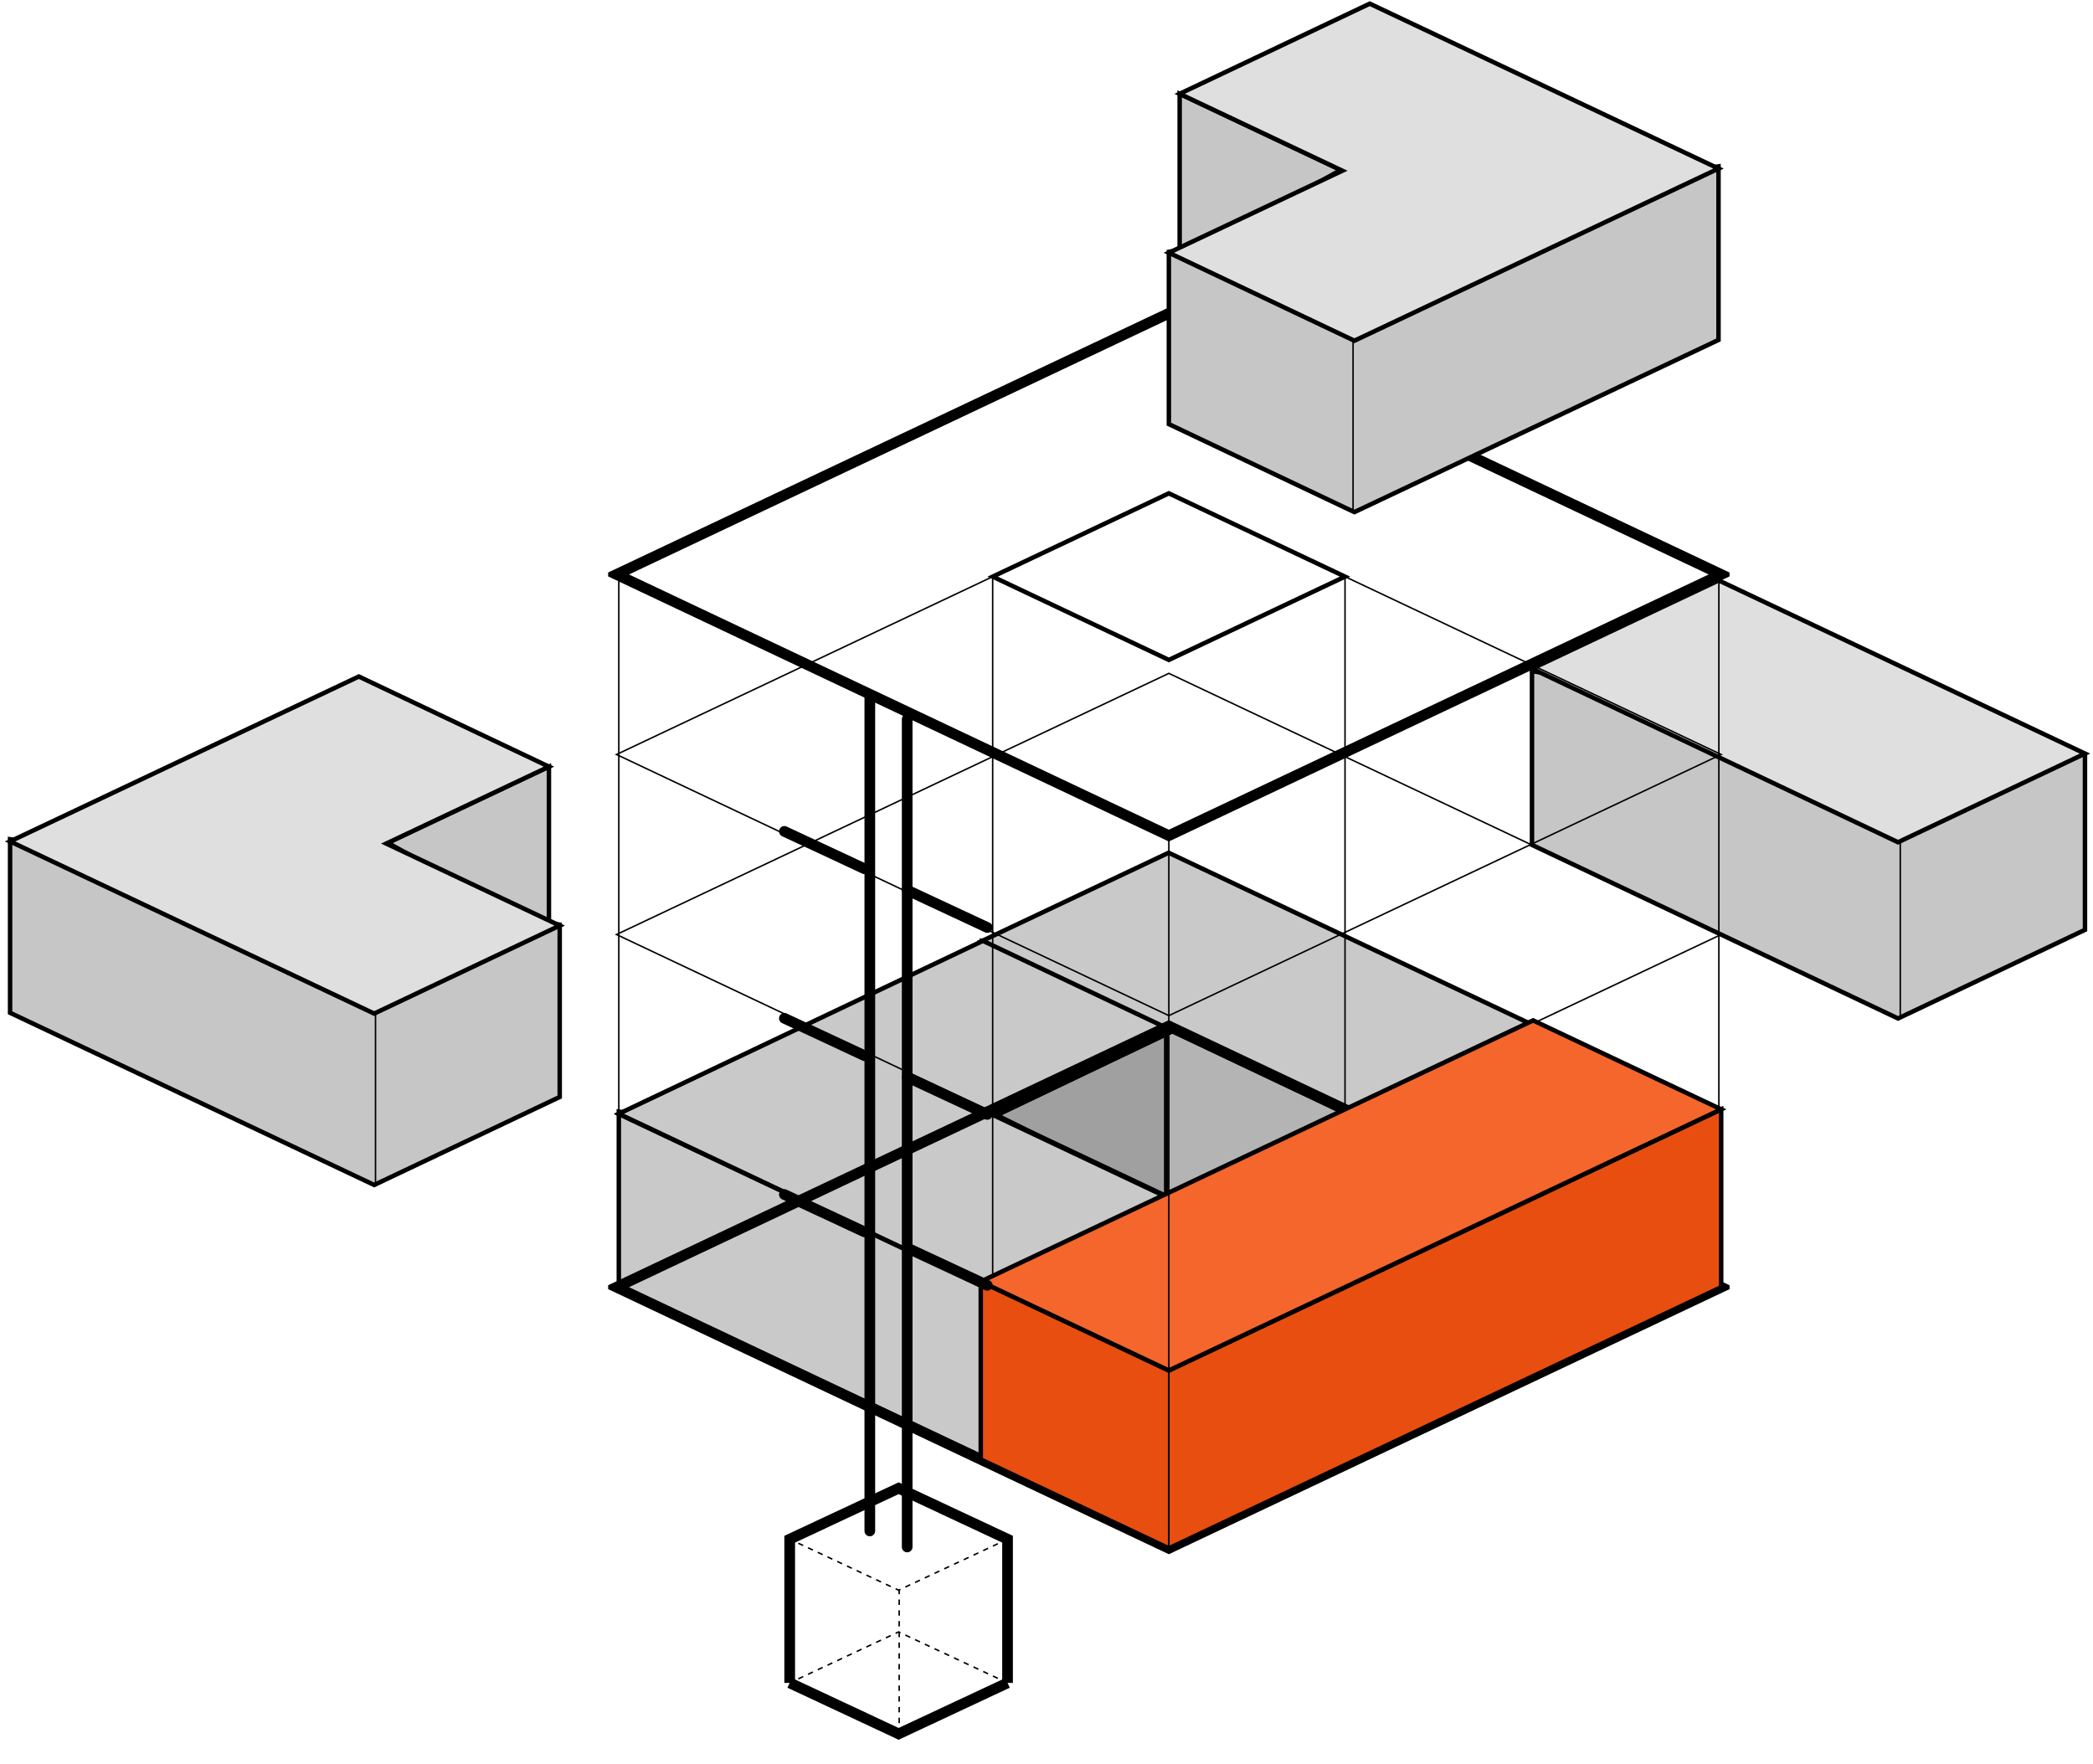 <svg width="261" height="220" viewBox="0 0 261 220" fill="none" xmlns="http://www.w3.org/2000/svg">
<path d="M260 115.948L236.686 127.003L191.042 105.359V83.697L260 94.018V115.948Z" fill="#C6C6C6" stroke="black" stroke-width="0.559" stroke-miterlimit="10"/>
<path d="M260 93.972L236.686 105.028L191.042 83.384L214.324 72.376L260 93.972Z" fill="#DFDFDF" stroke="black" stroke-width="0.559" stroke-miterlimit="10"/>
<path d="M236.966 126.981L236.966 105.006" stroke="black" stroke-width="0.186" stroke-miterlimit="10"/>
<path d="M68.451 95.603L48.362 105.101L68.451 116.308V95.603Z" fill="#C6C6C6"/>
<path d="M48.164 105.194L68.451 95.603V116.308L48.159 104.988" stroke="black" stroke-width="0.559" stroke-miterlimit="10"/>
<path d="M69.797 136.793L46.661 147.764L1.256 126.295V104.655L69.797 115.309V136.793Z" fill="#C6C6C6" stroke="black" stroke-width="0.559" stroke-miterlimit="10"/>
<path d="M46.826 147.606L46.826 126.297" stroke="black" stroke-width="0.186" stroke-miterlimit="10"/>
<path d="M1.256 104.924L44.745 84.362L68.451 95.603L48.164 105.194L69.797 115.422L46.661 126.393L1.256 104.924Z" fill="#DFDFDF" stroke="black" stroke-width="0.559" stroke-miterlimit="10"/>
<g clip-path="url(#clip0_431_5597)">
<path d="M191.408 149.909L168.094 160.964L122.45 139.321V117.325L191.408 127.98V149.909Z" fill="#B4B4B4" stroke="black" stroke-width="0.559" stroke-miterlimit="10"/>
<path d="M191.408 127.934L168.094 138.989L122.45 117.346L145.732 106.338L191.408 127.934Z" fill="#C9C9C9" stroke="black" stroke-width="0.559" stroke-miterlimit="10"/>
<path d="M145.425 128.917L124.285 139.056L145.425 149.622V128.917Z" fill="#A0A0A0"/>
<path d="M124.076 139.156L145.425 128.917V149.622L124.071 138.949" stroke="black" stroke-width="0.559" stroke-miterlimit="10"/>
<path d="M145.71 170.755L122.573 181.725L77.168 160.257V138.616L145.71 149.271V170.755Z" fill="#C9C9C9" stroke="black" stroke-width="0.559" stroke-miterlimit="10"/>
<path d="M77.168 138.886L122.573 117.325L146.28 128.566L124.076 139.156L145.71 149.384L122.573 160.354L77.168 138.886Z" fill="#C9C9C9" stroke="black" stroke-width="0.559" stroke-miterlimit="10"/>
<path d="M214.346 160.942V72.376" stroke="black" stroke-width="0.186" stroke-miterlimit="10"/>
<path d="M123.787 160.703V72.082" stroke="black" stroke-width="0.186" stroke-miterlimit="10"/>
<path d="M167.725 160.703V72.082" stroke="black" stroke-width="0.186" stroke-miterlimit="10"/>
<path d="M77.168 160.942V72.376" stroke="black" stroke-width="0.186" stroke-miterlimit="10"/>
<path d="M214.632 160.513L145.756 193.076L76.879 160.513L145.756 127.947L214.632 160.513Z" stroke="black" stroke-width="1.332" stroke-miterlimit="10"/>
<path d="M214.632 138.982L145.756 171.546L76.879 138.982L145.756 106.417L214.632 138.982Z" stroke="black" stroke-width="0.186" stroke-miterlimit="10"/>
<path d="M214.632 116.534L145.756 149.097L76.879 116.534L145.756 83.968L214.632 116.534Z" stroke="black" stroke-width="0.186" stroke-miterlimit="10"/>
<path d="M214.632 94.085L145.756 126.648L76.879 94.085L145.756 61.519L214.632 94.085Z" stroke="black" stroke-width="0.186" stroke-miterlimit="10"/>
<path d="M191.178 149.422L122.301 181.988L145.756 193.076L214.633 160.513L191.178 149.422Z" stroke="black" stroke-width="0.186" stroke-miterlimit="10"/>
<path d="M191.178 127.245L122.301 159.808L145.756 170.899L214.633 138.333L191.178 127.245Z" stroke="black" stroke-width="0.186" stroke-miterlimit="10"/>
<path d="M167.723 160.512L145.756 170.899L123.786 160.512L145.756 150.126L167.723 160.512Z" stroke="black" stroke-width="0.186" stroke-miterlimit="10"/>
<path d="M167.723 71.905L145.756 82.292L123.786 71.905L145.756 61.519L167.723 71.905Z" stroke="black" stroke-width="0.557" stroke-miterlimit="10"/>
<path d="M214.631 71.635L145.755 104.201L76.878 71.635L145.755 39.069L214.631 71.635Z" stroke="black" stroke-width="1.332" stroke-miterlimit="10"/>
<path d="M122.301 159.808V181.988L145.756 193.076L214.633 160.513V138.333L145.756 170.899L122.301 159.808Z" fill="#E84E0F" stroke="black" stroke-width="0.559"/>
<path d="M191.178 127.245L214.633 138.333L145.756 170.899L122.301 159.808L191.178 127.245Z" fill="#F4662C" stroke="black" stroke-width="0.559"/>
<path d="M123.116 115.66L113.127 110.999" stroke="black" stroke-width="1.332" stroke-miterlimit="10" stroke-linecap="round"/>
<path d="M107.801 108.335L97.812 103.674" stroke="black" stroke-width="1.332" stroke-miterlimit="10" stroke-linecap="round"/>
<path d="M123.116 138.967L113.127 134.306" stroke="black" stroke-width="1.332" stroke-miterlimit="10" stroke-linecap="round"/>
<path d="M107.801 131.642L97.812 126.981" stroke="black" stroke-width="1.332" stroke-miterlimit="10" stroke-linecap="round"/>
<path d="M123.116 160.276L113.127 155.615" stroke="black" stroke-width="1.332" stroke-miterlimit="10" stroke-linecap="round"/>
<path d="M107.801 153.617L97.812 148.956" stroke="black" stroke-width="1.332" stroke-miterlimit="10" stroke-linecap="round"/>
<path d="M145.758 192.82L145.758 171.021" stroke="black" stroke-width="0.186" stroke-miterlimit="10"/>
<path d="M108.467 190.909L108.467 87.026" stroke="black" stroke-width="1.332" stroke-linecap="round"/>
<path d="M113.127 192.906L113.127 89.69" stroke="black" stroke-width="1.332" stroke-linecap="round"/>
<path d="M112.128 216.213V198.296" stroke="black" stroke-width="0.186" stroke-miterlimit="10" stroke-dasharray="0.67 0.67"/>
<path d="M125.642 209.855L112.06 216.213L98.478 209.855" stroke="black" stroke-width="1.332" stroke-miterlimit="10"/>
<path d="M98.478 209.855V191.938L112.06 185.581L125.642 191.938V209.855" stroke="black" stroke-width="1.332" stroke-miterlimit="10"/>
<path d="M125.642 191.938L112.06 198.296L98.478 191.938" stroke="black" stroke-width="0.186" stroke-miterlimit="10" stroke-dasharray="0.67 0.67"/>
<path d="M125.642 209.856L112.06 203.498L98.478 209.856" stroke="black" stroke-width="0.186" stroke-miterlimit="10" stroke-dasharray="0.67 0.67"/>
</g>
<path d="M147.105 11.698L167.194 21.196L147.105 32.403V11.698Z" fill="#C6C6C6"/>
<path d="M167.392 21.29L147.105 11.698V32.403L167.397 21.083" stroke="black" stroke-width="0.559" stroke-miterlimit="10"/>
<path d="M145.759 52.888L168.895 63.859L214.3 42.39V20.75L145.759 31.404V52.888Z" fill="#C6C6C6" stroke="black" stroke-width="0.559" stroke-miterlimit="10"/>
<path d="M168.729 63.701L168.729 42.392" stroke="black" stroke-width="0.186" stroke-miterlimit="10"/>
<path d="M214.3 21.02L170.811 0.458L147.105 11.698L167.392 21.29L145.759 31.517L168.895 42.488L214.3 21.02Z" fill="#DFDFDF" stroke="black" stroke-width="0.559" stroke-miterlimit="10"/>
<path d="M145.758 192.906L145.758 104.34" stroke="black" stroke-width="0.186" stroke-miterlimit="10"/>
<defs>
<clipPath id="clip0_431_5597">
<rect width="139.842" height="181.794" fill="white" transform="translate(75.837 37.748)"/>
</clipPath>
</defs>
</svg>
